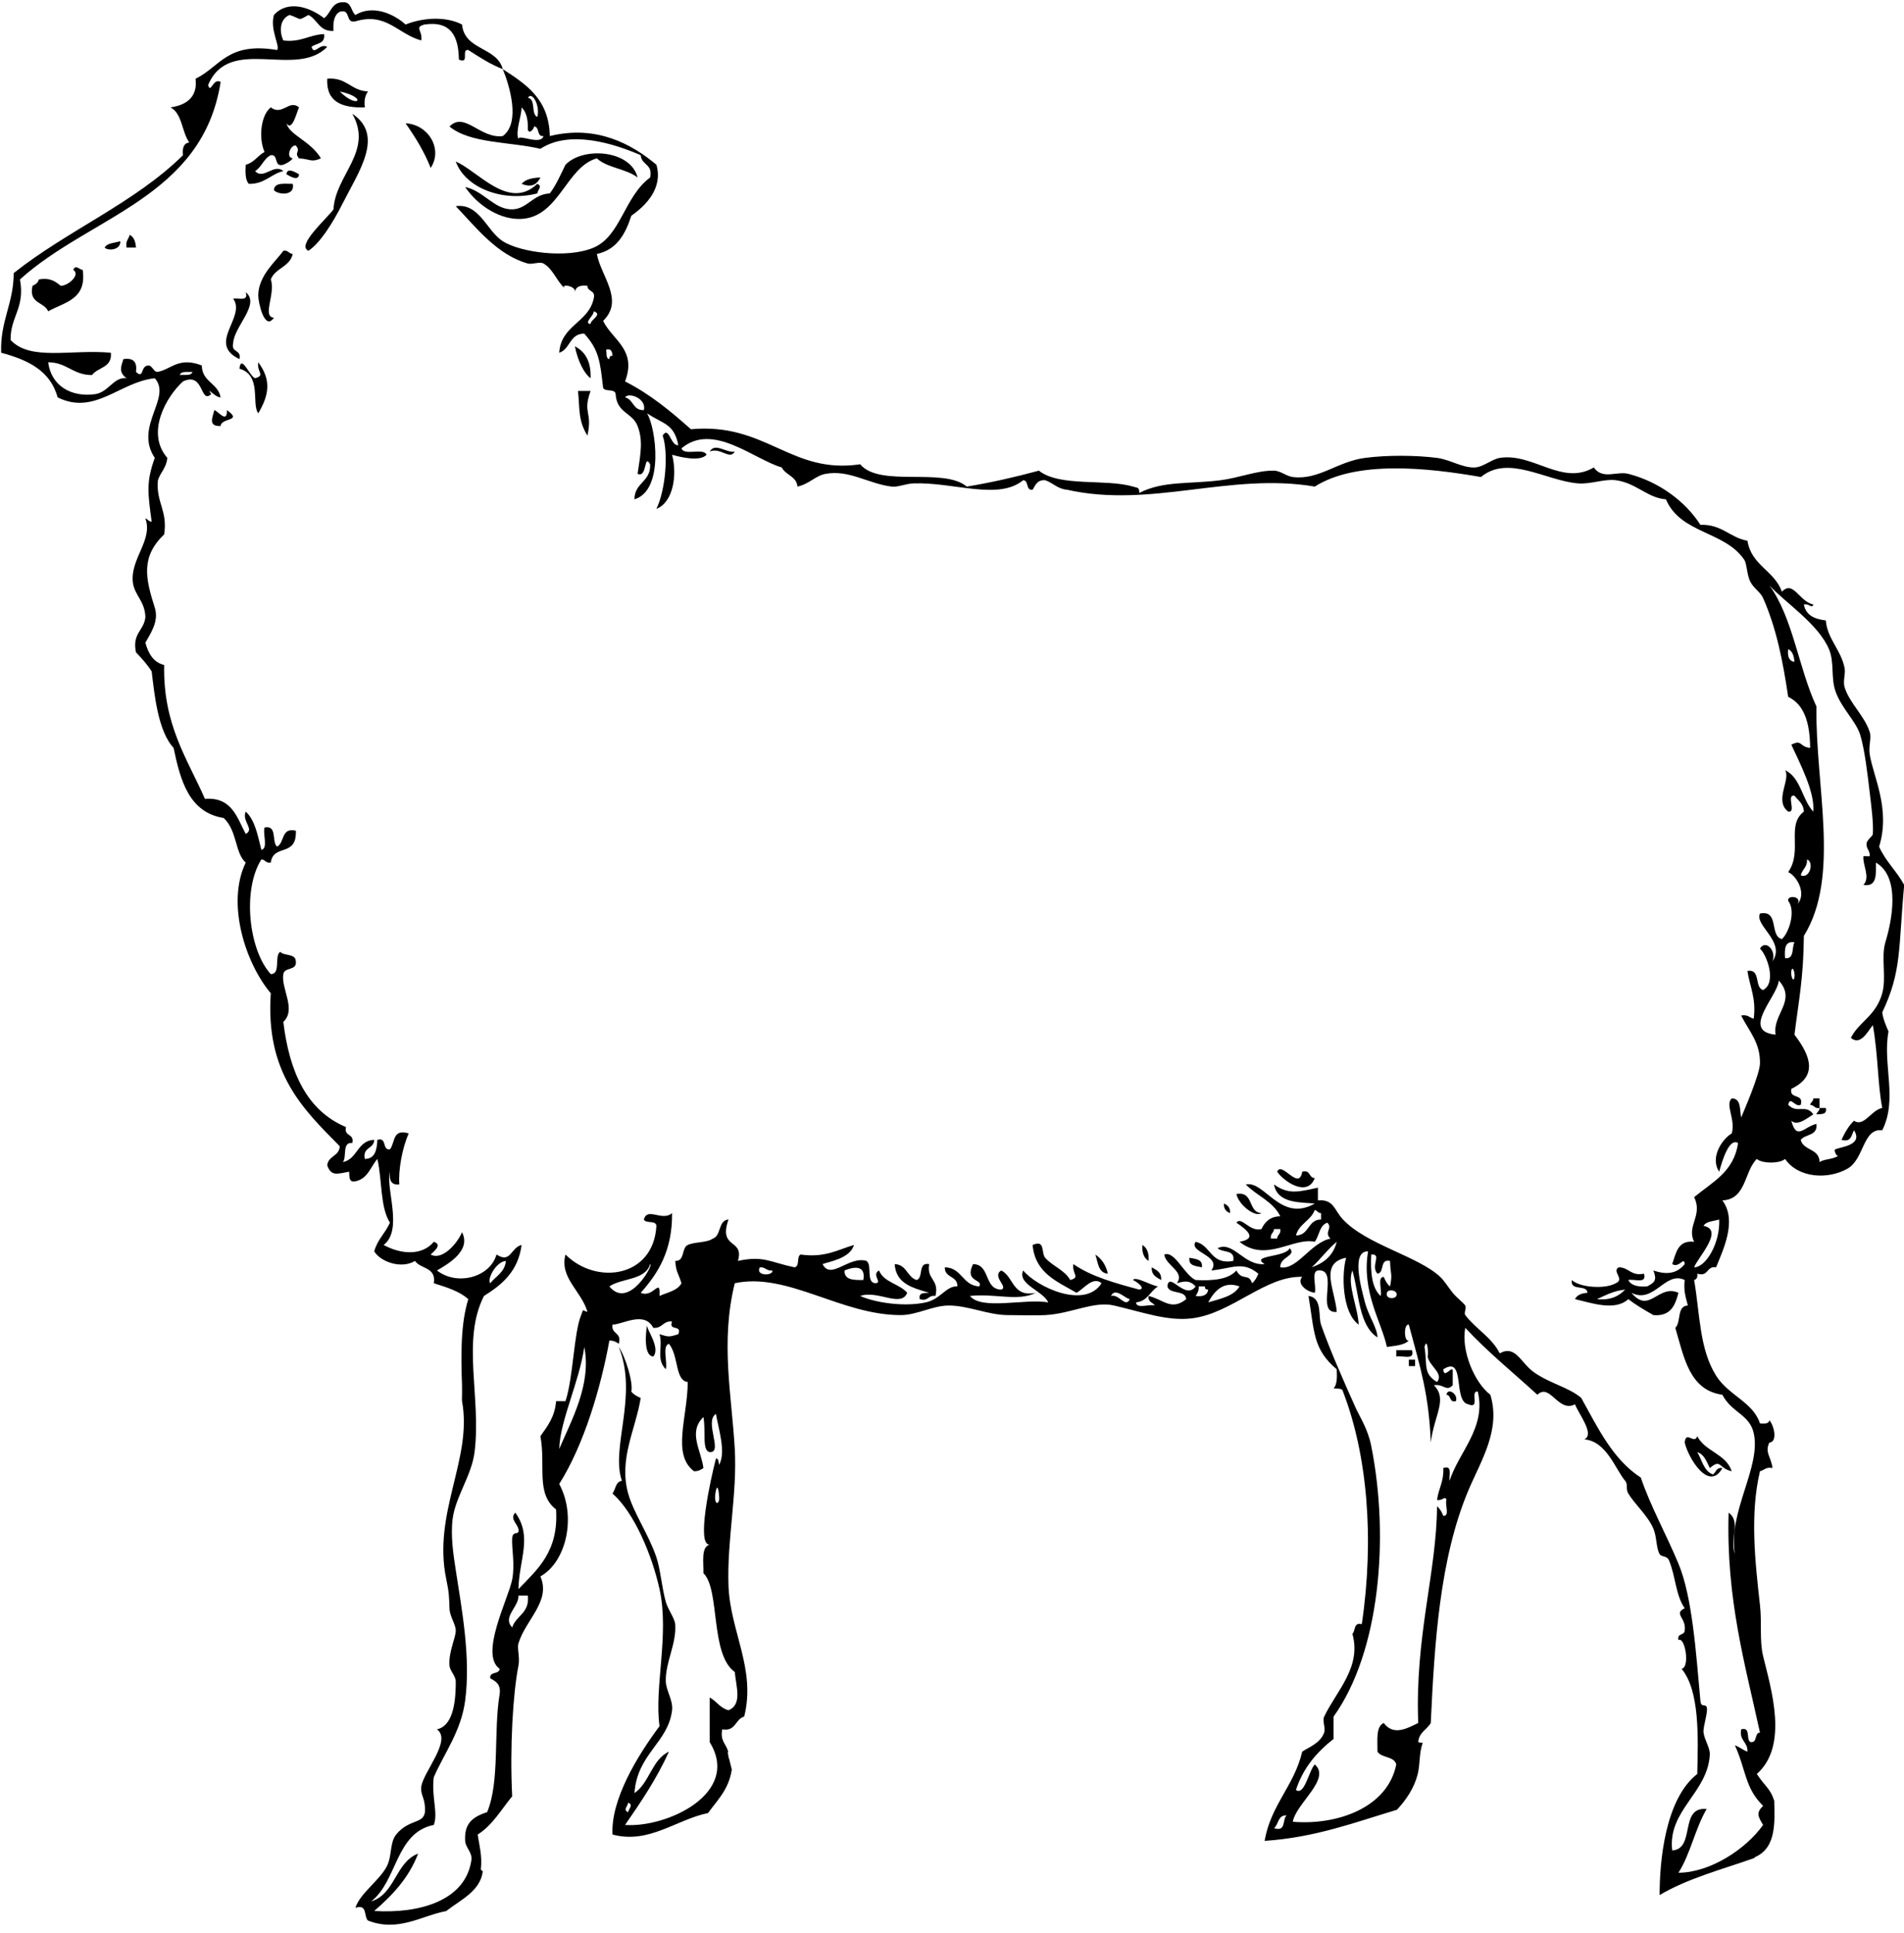 <?xml version="1.0" encoding="UTF-8"?><svg xmlns="http://www.w3.org/2000/svg" xmlns:xlink="http://www.w3.org/1999/xlink" height="351.8" preserveAspectRatio="xMidYMid meet" version="1.0" viewBox="-0.2 -0.4 346.6 351.8" width="346.6" zoomAndPan="magnify"><g id="change1_1"><path d="m59.367,13.925c3.542-.314 4.304,2.199 7.419,2.321-.479.672-.752,1.555-.57,2.9-4.112.118-7.062-.945-6.849-5.221zm2.282,2.321c3.307,3.329 5.184,1.123 0,0z" fill="inherit" fill-rule="evenodd"/></g><g id="change1_2"><path d="m51.947,22.045c.518,2.146 4.354,3.182 6.278,6.381-1.806.796-1.907.126-3.995,0-.996-1.183.425-1.137-.571-2.32-.919-.249-1.915,2.163-.57,2.32-.419.542-1.038.879-1.712,1.16-1.834.509-.783-1.913-2.283-1.74-1.289.624-1.663,2.177-2.854,2.9 1.515,1.669 3.445-1.49 5.137,0-2.321.542-3.369,2.377-6.278,2.32-.657-.686-.646-2.05-.57-3.48 1.528-.381 2.17-1.662 3.424-2.321-1.131-2.601-.646-6.752 1.142-8.121 2.116,1.61 3.341-1.514 5.136,0-.445.948-1.239,4.481-2.284,2.901z" fill="inherit" fill-rule="evenodd"/></g><g id="change1_3"><path d="m63.932,20.305c5.897,3.94 1.164,10.531-1.712,16.242-1.915,3.802-4.223,7.375-6.277,8.701-2.262-.993 3.353-5.828 4.565-7.542 .33-6.303 7.301-10.508 3.424-17.401z" fill="inherit" fill-rule="evenodd"/></g><g id="change1_4"><path d="m73.634,22.045c4.193.225 6.825,4.726 4.566,8.122-1.201-3.032-2.826-5.635-4.566-8.122z" fill="inherit" fill-rule="evenodd"/></g><g id="change1_5"><path d="m115.867,31.907c-2.049-1.592-5.527-1.731-7.419-3.48-5.574,1.541-6.844,10.623-13.697,11.021-3.761.219-7.855-2.255-10.273-5.8 3.362.682 5.28,4.116 8.561,4.06 2.74-.046 3.771-2.759 6.848-2.9 1.161-1.527 1.961-3.42 2.853-5.22 3.209-3.338 11.884-2.696 13.127,2.319z" fill="inherit" fill-rule="evenodd"/></g><g id="change1_6"><path d="m97.604,33.067c1.016.426.083,1.055 0,1.74-6.226,1.624-13.085-.96-14.838-5.801 4.052,1.72 9.681,9.011 14.838,4.061z" fill="inherit" fill-rule="evenodd"/></g><g id="change1_7"><path d="m51.947,31.327c.086-1.443 1.933-.169 2.283,0-.085,1.444-1.933.169-2.283,0z" fill="inherit" fill-rule="evenodd"/></g><g id="change1_8"><path d="m94.751,33.067c.704-.831 1.962-1.099 3.424-1.16-.751,1.528-1.873,1.779-3.424,1.16z" fill="inherit" fill-rule="evenodd"/></g><g id="change1_9"><path d="m53.089,33.067c.489,2.193-2.555,2.053-3.424,1.16 .064-1.482 1.911-1.151 3.424-1.16z" fill="inherit" fill-rule="evenodd"/></g><g id="change1_10"><path d="m23.412,42.349c.766.381 1.063,1.24 1.142,2.319h-1.712c-.242-1.212.39-1.535.57-2.319z" fill="inherit" fill-rule="evenodd"/></g><g id="change1_11"><path d="m21.699,43.508c.087,1.69-2.313,1.763-2.853,1.16 .484-.861 1.838-.839 2.853-1.16z" fill="inherit" fill-rule="evenodd"/></g><g id="change1_12"><path d="m53.089,45.829c-.517,2.375-3.194,2.553-3.995,4.64 .914,2.577-1.649,6.811.57,6.96-1.705,2.522-2.858-2.804-2.854-4.061 .014-3.672 3.436-6.422 4.566-8.121 .923-.162.983.55 1.713.582z" fill="inherit" fill-rule="evenodd"/></g><g id="change1_13"><path d="m13.139,48.729c.419-1.032 1.038-.084 1.712,0 .791,5.445-3.362,5.864-6.278,7.541-.742-1.76-3.607-1.36-2.853-4.641 .508-.256 1.021-.508 1.141-1.16 2.083-.377 3.04.391 3.996,1.16 1.378.002 3.648-2.031 2.282-2.9z" fill="inherit" fill-rule="evenodd"/></g><g id="change1_14"><path d="m44.528,52.79c2.733,2.175-2.128,6.22-2.283,9.28-.425,1.786 1.566,1.115 1.142,2.901-6.015-2.873 1.297-7.625-1.142-11.022 1.012-.132 2.858.585 2.283-1.159z" fill="inherit" fill-rule="evenodd"/></g><g id="change1_15"><path d="m104.453,62.65c1.9.969 2.969,2.783 2.853,5.801-1.078-.78-2.299-2.975-2.853-5.801z" fill="inherit" fill-rule="evenodd"/></g><g id="change1_16"><path d="m105.024,70.772h2.282c-1.494,4.148.401,3.669-.57,8.12-1.709-2.701-1.389-4.898-1.712-8.12z" fill="inherit" fill-rule="evenodd"/></g><g id="change1_17"><path d="m38.821,74.252c.67.165 2.372,2.555 2.283,0 2.981,2.119-1.027,1.31-1.142,2.9-2.293.083-1.509-1.487-1.141-2.9z" fill="inherit" fill-rule="evenodd"/></g><g id="change1_18"><path d="m331.025,201.287c-.921.164-.982-.548-1.712-.579 .108-.471.572-.579.571-1.161h1.141v1.74z" fill="inherit" fill-rule="evenodd"/></g><g id="change1_19"><path d="m331.025,201.287h1.143c.266,1.238-.815,1.105-1.713,1.161 .107-.47.573-.579.57-1.161z" fill="inherit" fill-rule="evenodd"/></g><g id="change1_20"><path d="m232.292,212.89c.841-2.032 3.962,3.604 4.566,0 1.558-.423 1.149,1.151 2.282,1.159-1.358,3.567-5.667.589-6.848-1.159z" fill="inherit" fill-rule="evenodd"/></g><g id="change1_21"><path d="m222.591,218.689c.701.253 1.172.743 1.141,1.74-.702-.252-1.172-.741-1.141-1.74z" fill="inherit" fill-rule="evenodd"/></g><g id="change1_22"><path d="m207.753,226.23c.846.492 1.226,1.46 1.141,2.899-.847-.491-1.228-1.458-1.141-2.899z" fill="inherit" fill-rule="evenodd"/></g><g id="change1_23"><path d="m199.191,227.971c1.15.765 1.931,1.904 2.282,3.48-1.768-.136-1.78-2.056-2.282-3.48z" fill="inherit" fill-rule="evenodd"/></g><g id="change1_24"><path d="m216.313,228.551c1.09.244 2.456.21 2.281,1.74-1.089-.244-2.455-.21-2.281-1.74z" fill="inherit" fill-rule="evenodd"/></g><g id="change1_25"><path d="m170.085,235.512c-1.375-.237-1.24,1.059-2.854.579-.267-1.237.815-1.104 1.712-1.159-2.936-.884-6.035-1.6-6.278-5.221 2.207.077 2.251,2.353 3.996,2.899 1.298-.42.17-3.307 2.282-2.899-.511,2.841 1.884,2.725 1.142,5.801z" fill="inherit" fill-rule="evenodd"/></g><g id="change1_26"><path d="m209.465,230.291c.835.505 1.808.868 1.712,2.319-.836-.504-1.809-.868-1.712-2.319z" fill="inherit" fill-rule="evenodd"/></g><g id="change1_27"><path d="m253.979,245.372h2.854c.587,1.949-1.775.904-2.854,1.161v-1.161z" fill="inherit" fill-rule="evenodd"/></g><g id="change1_28"><path d="m256.26 247.11h1.143v1.161h-1.143v-1.161z" fill="inherit" fill-rule="evenodd"/></g><g id="change1_29"><path d="m263.11,253.494c.232-1.444 2.214-.035 1.714,1.16-1.266.32-.813-1.107-1.714-1.16z" fill="inherit" fill-rule="evenodd"/></g><g id="change1_30"><path d="m343.581,187.365c-.454-1.083-.953-2.123-1.141-3.48 3.586-7.523 2.922-11.635 3.994-23.203-1.349-2.495-3.386-4.292-4.565-6.96 2.125-6.879-1.079-12.761-1.712-16.822-.233-1.498.359-2.972 0-4.061-1.012-3.062-3.636-5.171-4.565-8.121-.346-1.097.19-2.477 0-3.48-.635-3.334-3.172-5.361-3.424-8.701-2.058-.23-3.638-.946-3.996-2.901 .982-.229 1.463.862 1.713,0-2.613-.56-3.631-4.501-5.708-2.319-1.354-3.846-5.567-4.783-6.277-9.281-3.23-.583-4.635-3.023-8.561-2.9-2.677-4.193-7.472-7.833-13.127-9.281-2.088-.535-4.685,1.128-6.277-1.16-5.788,3.404-11.04-2.704-17.121-1.74-1.43.226-3.045,1.69-4.565,1.74-2.295.074-4.431-1.425-6.849-1.74-3.79-.495-9.123-.535-13.127,0-5.09.678-8.392,4.06-13.126,3.48-1.171-.143-2.238-1.136-3.424-1.161-3.061-.062-6.345,1.31-9.703,1.74-5.737.735-10.485.079-14.838,2.321 .038-1.064-.307-.909-1.142-1.16-4.862-1.462-13.36.105-17.122-2.901-4.205,1.14-8.544,2.144-13.126,2.901-4.271-3.587-15.826.23-19.404-4.061-12.635,1.887-17.103-7.644-30.818-6.38-3.648-3.253-7.417-6.384-11.985-8.701 2.199-5.814-2.294-7.506-3.995-11.022 3.895-3.802-.387-8.104-1.142-12.181 3.627-.762 5.195-3.614 6.278-6.961 2.746-1.917 5.78-5.082 4.565-9.281-4.479-3.762-10.918-7.305-19.404-5.221-.146-6.811-4.398-9.451-8.561-12.182 1.224,2.976 3.295,9.753 0,12.182-4.097.542-6.961-4.547-9.702-1.74 3.772,3.127 10.993,2.749 16.551,4.061 5.384-3.532 13.47-.916 18.263,1.16 .111,1.82 2.257,1.572 1.712,4.061-4.736,3.516-5.337,10.654-10.273,12.761-4.821,2.058-13.375.876-16.551-1.16-2.945-1.887-4.266-6.982-8.561-6.38 3.671,3.851 7.573,8.907 13.126,10.441 .777.214 2.162-.394 2.854,0 1.708.973 2.391,3.174 3.794,4.451-.69-.808 2.191-.4 1.913.77 .137-1.02.981-1.322 2.283-1.161 .007,1.153 1.557.738 1.142,2.32-.964,4.434-5.933,4.798-6.278,9.862 2.03-.645 1.879-3.505 4.566-3.482 2.669,3.005 2.861,4.949 3.424,9.862 .35.804 2.196.086 2.282,1.16 .213,3.483 3.044,3.32 3.995,5.801 .986,2.572.601,4.773 0,8.701 1.799.794 1.11-3.809 2.283-1.74 .148,3.245-2.855,3.286-2.854,6.38 5.473-1.652 3.904-13.064 2.283-15.662 3.068,2.04 4.896,1.859 5.708,5.801-1.411.218-1.689-3.624-2.854-1.74 1.066,3.1.553,9.824-1.142,13.341 3.103-1.232 3.809-6.217 2.854-9.861 1.35.402 5.105,1.341 6.278,0-.593-1.331-4.075.274-4.566-1.16 5.688-4.815 13.197,2.022 18.263,3.48 .691,1.424 2.659,1.55 2.854,3.48 2.28-.525 3.216-1.976 5.137-2.321 4.292-.772 7.707,1.78 11.984,2.321 1.155.146 2.562-.529 3.995-.581 7.332-.261 15.423,3.152 19.975-.581 1.078.064.396,1.919 1.712,1.74 .497-.849.854-1.839 2.284-1.74 1.428.482 2.24,1.589 3.993,1.74 15.333,3.429 29.63-3.206 45.087-.579 7.537-4.79 20.444-3.459 30.248-1.74 4.979-4.145 11.83.696 17.692,1.16 2.294.181 4.776-.855 6.849-.581 3.743.498 5.796,3.256 9.131,3.48 2.664,6.287 10.759,5.767 14.268,11.021 .504.754.443,2.777 1.142,4.061 .661,1.215 1.797,1.801 2.283,2.9 2.423,5.487 3.591,11.433 4.566,17.982 2.991,1.407 3.959,4.869 3.994,9.282-2.021-.194-1.403-1.597-3.425-.581 1.586,3.422 4.337,8.732 3.996,12.181-2.049-2.172-2.267-6.204-5.137-7.541 1.101,1.639-2.047,5.569.571,7.541 1.588.262-.448-3.161 1.141-2.899 .666.869 1.649,1.418 1.712,2.899-3.277,2.514-.166,7.135-2.853,11.021 1.504.623 3.406,3.852 1.712,5.8 .887-1.428-1.939-1.704-1.712-.579 1.464,1.906.096,5.876-1.143,6.961-2.32-.542-.423-5.371-3.994-4.642-1.028,2.192 4.736,5.103 2.282,8.701 .759-1.984-1.271-4.048-2.282-2.319 1.267,1.14 3.094,6.208.57,7.54-1.638-.462-.358-3.889-2.854-3.48 .416,2.864 1.635,4.912 1.142,8.701-.771-.182-1.09-.825-2.283-.579 1.504,2.959 3.48,4.924 3.425,8.701-.03,2.012-2.919,8.641-3.425,9.86-.29-1.444.019-3.499-1.713-3.48-1.268,1.14.748,3.847 0,6.382-1.716.979-4.031,4.385-2.281,6.961 .525-1.999 1.833-6.23 3.424-5.221-.719,5.264-4.757,7.153-7.991,9.86 1.646,3.335-1.424,5.189 0,8.12-3.003-.345-3.285,2.075-3.993,4.062 1.301.797 2.145-1.495 2.281,0-1.367,1.672-3.145,2.033-5.706,1.159 .651,1.702.336,2.155-1.143,2.901-1.64.12-2.897-.146-3.424-1.161 1.079-.256 3.439.79 2.854-1.159-2.385.489-2.695-1.128-4.566-1.16-1.405.686 1.169,2.19-.57,2.9-1.987,1.143-6.626.762-7.99-.581-.366,2.113 2.719.718 2.854,2.321-1.062.08-1.906.382-2.283,1.159 2.883.654 7.263,2.254 9.702,0 1.408,1.082 2.981,1.999 4.566,2.901 3.123.274 3.979-1.757 4.565-4.061-3.719-1.629-5.268,3.981-8.561,0 4.109,2.125 6.155-4.074 9.701-2.321-.249,1.995.227,3.252.571,4.642-2.061.031-1.183,3.053-2.283,4.06 1.585,5.351 2.543,11.338 8.561,12.183 1.733,3.298 4.93,3.558 5.708,6.961 1.418,6.203-4.741,14.375-3.425,22.042-1.027-3.046 1.192-5.822-1.141-7.541-.462,15.744 2.987,27.515 5.707,40.025-1.079.064-.396,1.918-1.713,1.74-.91-.43.13-2.839-1.712-2.32-.375,2.121 1.234,2.225 1.142,4.061-.845-.302-1.438-.858-2.283-1.161 2.042,4.471 1.804,7.767 5.137,11.022-1.311,1.274-.927,1.927 0,3.48-3.197,4.487-9.716,8.682-15.409,8.7 2.177-3.395 3.057-8.107 5.137-11.601-5.064-.507-1.965,7.284-6.277,7.54-.855-7.296 6.445-10.441 6.848-17.402 .074-1.275-.963-2.674-1.142-4.06-.13-1.006.889-3.85.571-4.641-.259-.646-1.018.207-1.142-1.16-.788-8.656-1.465-18.885-3.995-24.943-2.281-5.464-5.097-10.479-6.849-15.662-5.109-3.314-7.825-9.061-10.844-14.502-2.273-1.942-5.599-2.572-8.561-4.64-2.498-1.744-3.368-5.076-6.277-3.48-1.45-2.909-4.437-4.505-6.277-6.961-.279-.37.262-1.356 0-1.74-.354-.515-1.574-1.452-2.283-2.32-.796-.974-1.497-2.163-2.283-2.9-4.034-3.779-13.347-5.827-17.692-10.441-1.618-1.719-1.662-3.727-4.565-3.479v-2.321c-3.619.822-5.429,1.264-7.989-.58 .625,3.574 4.998,3.208 7.418,3.48-6.248,3.548-9.095-4.216-12.555-3.48 1.972,2.055 4.967,3.071 6.277,5.801-1.875.027-2.806,1.017-3.425,2.32-2.137.588-3.669-2.405-4.564-1.16 1.844,1.253 3.968,2.881.569,3.479 4.793,3.857 9.812-.874 13.697,0 .828-1.091.84-3.014 2.283-3.479 1.071,1.025-.68,1.693.571,2.9-3.645.752-6.085,5.792-9.132,5.221-.115-1.929 3.046-2.057 1.712-3.48-.737,1.73-7.271,1.232-4.565,2.9-3.772.343-5.672-4.272-8.561-2.9 .854.874 3.254.174 2.854,2.319-4.178.766-4.021-2.873-6.849-3.48-1.372,1.896 4.825,2.522 2.854,5.221 3.959-.417 5.688-1.756 8.561.581-.277.686-.609,1.314-1.142,1.74-.597-1.904-1.81-.346-2.853-2.321-1.438,1.636-4.229,1.892-7.42,1.74-2.104-.969-3.802-5.396-5.708-4.64 .311,2.081 3.821,3.09 2.284,5.221 1.424-.409 2.345-.571 3.424.58-1.923,2.639-4.851-2.901-5.137,0 .406,1.521 3.258.556 3.425,2.319-2.749,2.199-4.102.057-6.849-.579-.171,1.14.771,1.15 1.141,1.74-1.003-.333-3.353.701-3.424-.58 2.091-.196 2.56-2.04 3.995-2.9-1.362-.202-4.136-1.932-4.565-1.161 .507.171 2.498,1.569 1.142,1.74-4.358-1.177-8.707-2.365-11.985-4.64-.288,1.821 1.346,2.37-.571,2.899-1.036-1.852-3.242-2.521-4.564-4.06-.753-.874.058-3.38-2.284-2.32 .458,5.143 4.492,6.649 7.99,8.701 1.348-.718 2.971-3.072 4.566-1.74-3.083,4.81-11.844.653-14.269-2.321-1.115,2.514 3.511,3.62 4.565,5.802-4.425-.718-12.075,1.476-14.267-1.16 4.476-.514 8.785,1.06 11.984-.58-4.287.877-3.964-2.932-6.278-4.062-1.791,1.093 1.38,3.016 0,3.48-3.193-.04-1.943-4.598-5.135-4.64-1.646,3.36 1.892,2.665 1.14,4.061-3.094-.143-3.113-3.409-6.277-3.48-.064,2.001 2.349,1.48 2.283,3.48-2.021-.129-3.045,2.305-5.707,2.9-3.869.865-9.175.096-11.985-1.16 3.212-1.119 7.448,2.193 8.561-.58-1.42-1.649-4.248-1.869-5.137-4.062-1.397.771.628,2.159-.57,2.321-1.892-.011-.579-3.278-1.712-4.062-3.221-.953-6.487,3.586-7.99.581 1.016-.419 5.032-.982 5.707-3.48-2.957.861-5.276,2.372-9.702,1.74-.791.355-.086,2.232-1.142,2.32-4.474-.937-5.564-2.16-10.272-1.161 1.23-4.114-3.645-2.064-1.712-7.54-1.935.161-1.279,2.954-2.854,3.48-1.124.792-3.26.554-4.566,1.16-1.172.549-.484,2.989-2.283,2.899 .222,2.288.406,1.774 1.142,4.062-.734,1.38-2.558,1.654-3.995,2.32 .176-3.6-1.096.473-3.424-.58 3.165-3.55 5.776-7.664 5.707-14.502-1.807,1.587-4.494-1.167-5.136,1.16 .35.804 2.196.087 2.282,1.16-.514,9.407-10.907,10.854-16.551,5.221-1.126,4.263 2.931,6.649 3.996,10.441-1.131-.305-.62-.668-1.142.58-1.346,3.225-1.445,11.5-2.854,15.662h-1.712c-.213,2.876-1.578,4.583-2.853,6.38 1.007,5.381-.89,10.452 2.853,13.343 .49,7.651-3.372,10.88-6.849,14.501 .102-5.415 2.612-9.507-.57-13.922-1.233,1.238.861,2.273.57,3.48-.111.463-1.064-.084-1.141,1.161-.117,1.886.537,4.755 0,7.54-.661,3.428-6.011,13.648-2.284,16.242-.063,1.097-1.886.403-1.712,1.74 1.001.53 1.983,1.078 1.712,2.9-1.144,6.765.071,15.926-2.282,21.462-2.95.933-4.16,2.305-3.995,5.221 .071,1.254 1.339,2.103 1.141,3.48-1.066,7.431-9.466,9.79-17.692,9.281 3.284-2.85 6.291-5.98 7.99-10.441-4.156,1.578-4.156,7.378-8.561,8.701 4.783-3.646 4.408-12.534 11.414-13.921 .825-2.166-.467-5.189 0-8.701 1.907-4.362 4.979-8.382 5.708-13.922 1.03-7.825-.576-16.43-1.712-23.783-.416-2.688-.958-6.18-.571-9.28 .501-4.017 3.461-7.921 3.996-12.182 1.242-9.916-2.403-20.365 1.712-28.424 3.302-2.058 6.227-4.498 6.849-9.281-2.013.487-1.939,3.439-4.566,1.74-1.188,4.196-7.22,5.746-10.843,2.899 2.197-1.258 6.257-3.679 4.565-6.961-.857,2.047-3.602,5.213-5.707,4.062 .316-.365 2.319-1.752.57-2.321-2.144,2.6-6.003,2.288-9.131.581 3.595-2.73.321-10.361 1.142-13.341-.162,1.517.208,2.494 1.712,2.319-.201-2.481.496-6.591 1.712-9.28-3.024-.947-2.46,1.753-3.424,2.899-1.501.172-.45-2.251-2.283-1.74-.101,1.831-.401,3.46-2.283,3.48-.462-2.209 1.673-1.78 1.712-3.48-3.105.132-3.02,3.504-5.708,4.062 .761-.967-.207-3.692 1.712-3.48 .425-1.786-1.566-1.115-1.141-2.901-7.144-2.986-10.309-10.019-11.414-19.143 2.434-2.258-.451-6.074 0-8.7 .208-1.336 2.498-.555 2.282-2.321-.058-1.486-2.126-.931-2.853-1.74-1.133.783.18,4.051-1.712,4.062-3.988-4.321-5.239-15.278-1.712-20.883 .729.031.79.743 1.712.58 .49-3.508 4.75-.896 4.565-5.801-2.736-.654-2.009,2.212-3.424,2.9-1.033-.885.109-3.978-2.282-3.48-.34,1.201.706,3.811-.571,4.061-.667-2.609-1.142-5.414-2.854-6.961-.752,1.798 1.691,3.218 0,4.061-1.606-3.009-2.5-6.741-7.42-6.381-3.228-7.354-7.651-13.491-7.419-24.363-1.989-.491-2.879-2.101-3.424-4.061 .918-1.667 2.516-3.876 1.712-6.38-1.731-5.4-2.542-9.266 1.712-13.341 .667-4.352-1.522-5.8-1.142-9.862 .474-1.451 1.563-2.277 1.712-4.06-3.994-4.611-.14-11.195 2.854-13.921 3.906-1.818 3.057,4.205 5.136,2.319-1.028-1.601.778.686 1.712.581-.468-2.618-3.374-2.76-3.424-5.801-4.178-1.626-5.512.668-7.99,1.161-.756.149-1.006-1.167-1.712-1.161-1.526.012-.771,2.597-2.283,1.161 .265-1.816-.496-2.59-2.283-2.321-.41,1.297-.94,2.392.57,3.48-2.33-.302-3.282,2.552-5.707,2.9-4.244.609-7.998-1.42-8.562-5.801 3.42.005 4.53,2.359 7.99,2.321 1.041-1.457 3.694-1.272 3.424-4.06-7.428-.647-14.643,1.543-18.257-2.316-.049-4.304 2.67-5.794 1.712-11.021 12.659-11.496 33.27-14.911 36.526-35.964-1.429-.767-1.787,2.293-2.283.579 3.881-9.206 15.977-1.06 21.687-6.96-1.417-.754-2.369,1.702-2.854,0 .848-.685 2.55-.502 2.283-2.32-2.739.116-4.18,1.552-7.419,1.16-.819-1.764-.583-3.957 1.142-4.641 2.296.756 1.401,1.146 3.424,0 1.679.807 1.941,3.054 4.565,2.901-.118-1.667.145-2.947 1.142-3.48 2.128-.617.903,2.175 2.854,1.74 5.64-1.692 7.64,2.285 11.985,3.48 .288-1.822-1.345-2.37.57-2.9 4.887-.713 6.206,2.2 6.278,6.381 2.029.902.345-1.97 1.712-1.74 1.985,1.27 3.939,2.57 6.278,3.48-1.1-4.103-6.959-3.368-7.419-8.121-2.983-1.547-7.177-1.256-10.273,0-2.257-2.025-6.041-3.632-9.131-1.74-.853-.68-.673-2.411-2.284-2.32-2.094-.003-2.187,2.03-3.424,2.9-2.718-2.099-6.663-3.306-9.131-.58-.77,2.745 1.193,5.71.57,6.381-9.104-1.542-10.402,3.116-14.838,5.221 .362,2.936-1.157,4.731-4.565,5.221 2.157,1.094 2.048,4.493 3.424,6.38-1.004.141-1.301.998-1.142,2.321-8.777,8.672-21.109,13.734-30.819,21.461-.013,5.595-2.491,8.683-2.283,14.502 4.827,1.28 8.973,3.254 10.273,8.121 6.765,3.358 11.348-2.844 17.692-3.48 3.187,3.529-3.834,8.786 0,14.502-1.64,4.476-1.229,6.535-.571,11.601-.572.001-.68-.47-1.142-.581 1.433,3.904-2.762,7.331-2.282,11.602 .265,2.369 2.214,3.415 2.282,6.38-.255,2.448-2.449,2.925-1.712,6.38 1.021,1.09 2.039,2.183 2.854,3.48 .482,3.844 1.083,10.81 3.995,13.923 1.254,6.073 2.875,11.772 9.131,12.761 2.507,2.42 2.008,6.355 3.996,8.121-3.562,7.367-.087,18.274 4.566,23.782-1,14.551 5.882,21.092 12.555,27.844-.082,1.852-2.11,1.723-2.283,3.48 .727,2.073 1.861,1.527 3.995,1.161 .055.911-.076,2.011 1.142,1.74 2.239-.432 2.747-2.622 3.995-4.062 .877,3.749.481,8.792 2.283,11.602-.817,1.876-2.293,3.085-2.854,5.22 1.058,1.827 4.863,3.298 7.419,1.74 .992,1.507 3.897,1.066 3.424,4.062 2.324.732 4.669,1.443 6.278,2.899-1.375,4.421-1.361,10.01-1.142,15.663 .033,2.59-.048,1.847 0,2.9 1.959,10.545-5.427,20.333-2.854,32.483 .481,2.275.516,3.247.571,5.22 .043,1.546 1.136,2.875 1.142,4.062 .005,1.322-1.344,3.918-1.142,6.382 .078.948 1.136,1.862 1.142,2.899 .023,4.578-.802,8.123-3.424,8.701 2.783,1.959-2.506,7.765-2.854,10.441-.146,1.116.384,1.847.57,2.899 .796,4.481-2.349,2.379-5.136,5.801-1.211,1.488-.721,3.89-1.712,5.802-1.343,2.589-4.92,4.948-5.707,7.54 2.25-.739 1.482,1.588 2.282,2.32 5.521,2.156 9.747-.891 14.241-1.73 2.637-2.062 6.224-3.617 6.662-7.254-.132-.086-.265-.171-.357-.297 .28-2.604-.29-4.346-.571-6.381 2.708-1.695 4.28-4.544 6.278-6.96-.449-8.881.141-18.755 1.141-23.782 .295-1.484-.276-3.163 0-4.062 1.357-4.398 5.945-7.639 3.996-12.182 4.745-2.632 6.596-10.972 3.424-16.822 4.533-7.171 7.603-17.659 9.131-26.104 .786-.024 1.253.273 1.712.581 .61-2.167-1.417-1.653-1.141-3.48 1.92-.05 5.789-2.548 7.419.579 1.671.152 1.753-1.311 3.424-1.159-.706,1.876 1.846.443 1.142,2.32-1.671.521-1.753.521-3.424,0 .67,2.297-.699,4.517 1.141,6.38 .348-1.387-.717-4.208.571-4.64 1.814,2.235 1.082,6.696 3.424,6.961-.025,6.398-2.95,13.163 1.141,16.242 .786.024 1.253-.273 1.713-.581-.424-3.27-2.848-6.527 0-9.281 .487,2.666-.313,6.101 1.141,6.382 2.523.144-1.061-5.59 1.142-6.961 .397,2.512 1.891,6.952.57,9.28-.127-.449-.015-1.144-.57-1.16-.996,3.781-3.641,15.904-1.142,15.662-1.604.497-1.098,3.138-1.141,5.221 3.054,2.918 1.175,14.75 5.707,17.982 .243,2.669 1.407,5.94-1.142,6.961-1.528-.381-2.17-1.661-3.425-2.32v8.121c5.745,9.332-7.795,15.625-15.409,15.082 2.911-4.196 5.774-8.438 7.99-13.342-3.133,1.455-3.528,5.695-6.278,7.54 .513-7.193 6.139-9.156 6.849-15.081 .213-1.777-1.083-3.571-1.142-5.221-.121-3.463 1.988-6.878 1.712-10.441-.083-1.072-1.324-2.668-1.712-4.061-.749-2.688-.958-5.879-1.712-8.12-1.39-4.136-4.139-8.025-5.136-11.603-1.758-6.309 1.356-11.639 2.283-17.402-.674-.281-1.294-.618-1.712-1.159 .38-1.565-1.033-6.284-2.283-8.122 3.579,8.851-1.535,18.371.571,24.364-1.172.161-1.139,1.548-1.712,2.319 3.991,3.493 7.224,11.323 8.561,17.402 1.821,8.284-.994,17.872 0,24.942-4.032,5.388-8.903,13.404-8.561,19.723 6.613,1.787 11.547-2.694 17.397-3.911 .989-1.389 2.14-2.638 2.995-4.137 .737-1.294 1.128-2.499 1.324-3.812-.007-.021-.022-.035-.027-.06-.163-.66-.326-1.322-.488-1.984l-.085-.017c.014-.116 0-.205.004-.311l-.112-.459c-.04-.16-.014-.297.037-.418-.332-1.368-1.493-1.896-1.07-4.033 2.515.43 2.338-1.878 3.995-2.32 2.184-8.612-2.549-15.555-2.854-23.783-.306-8.265 1.604-16.681 1.142-24.942-.543-9.69-2.649-19.459 0-30.164 9.596-2.057 19.331,5.827 30.247,5.801 2.867-.007 5.756-1.698 8.562-1.74 3.561-.054 7.33,1.733 10.844,1.74 2.694.005 4.982.098 6.849,0 4.794-.252 8.824-2.612 12.556-1.74 5.442,1.271 9.801,2.901 14.267,2.319 7.216-.938 13.333-7.775 19.976-7.54-1.077,1.162.7,2.696 2.282,2.9 .34-1.202-.706-3.811.571-4.062 4.011-.403-.587,7.945 3.424,7.542-.248-3.839-3.294-8.877 1.712-9.861-.848,2.978-.765,9.966 2.283,12.182-.125-3.173-2.185-7.43-1.142-9.862 1.235,4.353 1.173,10.023 4.566,12.183-.053-1.772-1.627-3.885-2.283-6.381-.727-2.767-2.543-9.362.571-9.282-1.24,7.355 2.492,12.937 3.424,17.402 1.49-.225 3.131-.297 3.994-1.16-.932.262-.932-3.161 0-2.899 2.183,8.124 3.659,12.776 3.995,21.463 .611-5.007 3.122-7.859.571-10.441 1.795-.29 2.23,1.264 3.425,0v-2.32c.174-1.812-1.649,1.474-1.712-.581 4.125-2.638 1.682,5.878 4.564,6.382 2.246.929.199-2.506 1.713-2.32 1.568,6.596-3.486,11.028-5.137,16.242-.129-1.028.575-2.905-1.141-2.321 .127,2.451-.881,3.746-1.142,5.802 .98.229 1.463-.861 1.711,0-.312.842.668,2.997-.569,2.899-.277-.686-.609-1.314-1.142-1.74-.073,11.969-4.047,23.758-3.424,39.445-1.998.963-4.488,2.406-6.279,0-1.461.642-1.12,3.114-1.141,5.221 .745,1.176 3.021.796 3.424,2.319-1.562,7.89-10.756,11.107-18.833,10.441 .539-3.301 7.045-7.803 3.994-10.441-1.104,1.222-1.886,5.788-3.424,4.642 1.33-4.062 3.844-6.921 6.848-9.281v-4.061c8.427-11.747 10.197-32.592 6.849-49.307-.619-3.096-2.096-5.275-2.853-6.961-2.29-5.093-4.878-11.004-6.277-15.081-.533-1.55.278-4.904-2.283-5.221 1.097,6.547.794,9.684 5.136,13.341 .075,1.431.087,2.795-.571,3.48 .672.091 1.621-.1 1.713.581 4.398,11.407 5.751,26.587 3.424,42.345-1.534-.399-1.103,1.199-1.712,1.74 1.712,6.082-2.885,10.384-5.137,15.082-.375.783.294,2.076 0,2.9-.707,1.99-2.898,2.707-3.994,3.48-1.467,6.244-5.713,9.663-6.849,16.241 9.272-.625 16.449-3.378 24.089-5.662 1.715-1.843 3.132-3.947 3.772-6.455 .471-1.849.236-3.932.93-5.714-.283-.021-.561-.06-.825-.15 .134-1.797 1.587-2.254 2.281-3.48 .672-14.322 1.598-29.885 6.849-42.345 2.256-5.354 5.958-11.004 3.996-17.402-2.934-2.246-5.354-8.086-4.565-12.183 4.058,4.384 8.726,8.146 13.126,12.183 2.304-2.236 3.781,3.327 6.848,1.74 .733,1.86 3.621,5.429 1.713,6.381 4.042.348 5.653,5.473 7.419,7.541 .558.652.066,1.498.57,2.319 1.259,2.049 3.526,3.976 4.566,6.382 .641,1.482.497,3.57 1.141,4.64 .347.575 1.335.248 1.713,1.16 1.224,2.961 1.182,6.301 2.853,8.7-2.129,1.033.33,1.687 0,4.062-.05.914-1.455.454-1.141,1.74 1.188-.722 2.156,4.964.571,5.221 3.314,3.983 3.021,12.438 2.853,19.142-5.87,4.568-6.87,16.01-6.849,22.044 4.992-2.987 11.287-4.649 17.183-6.721 .056-.087.132-.166.256-.221 3.871-1.723 3.496-6.515 3.427-10.209-.711-2.262-1.631-2.552-3.173-4.894 5.856-5.168 2.568-15.541 1.142-21.463-.684-2.838-.2-5.982-.57-9.28-.892-7.949-1.849-16.581 0-24.362 .771-.183 1.09-.826 2.282-.581-.256-2.095-1.463-2.808-.571-4.64 1.463-.062.966-2.914 0-4.061-.096.676-.901.629-1.711.58-1.281-3.932-5.71-5.066-7.99-8.701-3.074-4.901-2.938-11.36-3.996-17.403 .446-.127.665-.484.571-1.159 2.133.62 1.627-1.441 3.425-1.16 1.26-3.126 3.9-8.52 1.141-12.181 4.396-.174 3.942-5.276 6.278-7.542 .926.872 4.212.872 5.137,0 2.438,3.533 7.893,3.782 11.414,1.74 3.016-1.749 2.734-7.396 6.278-6.961 2.866-5.658.02-12.03 1.14-17.98zm-245.977-166.479c-1.196-.525-.203-3.274-1.712-3.48 .774-1.305 2.295,1.489 1.712,3.48zm-3.424,4.061c-.604-1.446.561-4.156.571-5.801 .882.843 1.198,2.263 1.141,4.061 .202.812 1.005.05 1.142-.581 1.078.064.396,1.917 1.712,1.74-.546,1.801-4.724-.506-4.566.581zm13.126,33.642c-1.348-.161.655-1.548.571-2.319 1.75.57-.655,1.547-.571,2.319zm3.424,6.382c-.668-.093-.481-1.057-.57-1.74 .97-.214 1.077.452 1.142,1.16-.486-.107-.539.226-.572.58zm6.279,9.281c-2.004.103-1.877-1.959-3.424-2.32 .645-.992 3.947.202 3.424,2.32zm173.497,161.839c1.577-.714 3.055-1.534 5.136-1.74-1.137,1.166-2.613,1.986-5.136,1.74zm-58.214-11.021h-1.141c-.16-.938.538-.999.571-1.74h1.141c.16.937-.539.999-.571,1.74zm7.991-3.48c-2.463.011-2.104,2.89-4.566,2.9 .559-2.14 2.699-2.67 3.424-4.641 .463.11.569.582 1.143.58v1.161zm-148.386,7.54c-.22,2.098-1.841,2.771-2.854,4.062-.634-.685 1.041-3.942 2.854-4.062zm-57.071-161.838c-.177.787-1.429.48-2.283.579 .177-.787 1.429-.481 2.283-.579zm58.213,228.546c-1.851-1.918 1.252-3.725 1.141-5.8h1.712c.341,3.247-2.146,3.62-2.853,5.8zm8.561-32.483c.162-5.254 3.647-12.146 4.566-18.563 1.351,6.793-2.387,13.427-4.566,18.563zm9.13-29.584c2.271-1.559 6.543-1.085 7.42-4.061 .776-.143-3.876,8.433-7.42,4.061zm19.975,38.866c-.264,1.165-1.071.468-.57-1.74 .372-1.637.662,1.335.57,1.74zm-16.55,55.105c1.016.426.083,1.055 0,1.74-1.016-.425-.082-1.054 0-1.74zm23.97-97.451c1.023-.073 1.204.709 2.283.579 .182,1.025-3.198,1.036-2.283-.579zm15.409.579c1.548-.647 3.935-1.133 3.425,1.74-1.701-.009-3.478.056-3.425-1.74zm48.511,4.642c.761-1.649 2.538.446 3.424.579-.801,1.69-1.966-1.029-3.424-.579zm15.409,0c.303-.466.596-.941.571-1.74h1.141c-.104.493.223.547.571.579-.138,1.02-.982,1.323-2.283,1.161zm2.283,1.16c1.191-2.177 2.847-3.932 5.706-2.9-1.079,1.803-3.498,2.245-5.706,2.9zm18.833-6.381c1.611-1.455 2.878-3.262 4.565-4.642-.614,2.47-2.282,3.868-4.565,4.642zm12.555,5.221c-1.607-1.46-1.859-4.297-1.712-7.541 2.051-.2-.2,2.113 1.143,3.48 1.341-.183.339-2.749 2.282-2.321 .088,2.645.473,2.276 0,4.642-.533-.426-.865-1.055-1.142-1.74-1.259.072-.241,2.459-.571,3.48zm1.143-.58c.196-.7 1.519-.469 1.712,0 .517,1.254-2.091,1.342-1.712,0zm9.131,16.242c-2.599-1.552-1.739-3.083-2.283-6.382 .479-1.841.752,1.029.569,1.741 .303,1.779 2.991,3.052 1.714,4.641zm-29.676,81.21c.852-.681.672-2.411 2.281-2.32-.8.732-.032,3.059-2.281,2.32zm76.473-102.093c.646-1.767 5.558-6.822 1.713-7.541 .484-.861 1.837-.839 2.854-1.16 .191,4.264-2.434,8.729-4.567,8.701zm17.123-112.533c.765.381 1.062,1.24 1.141,2.319-1.004-.139-1.301-.997-1.141-2.319zm2.283,41.183c.245-1.104 1.229-1.456 1.142-2.899 1.309.456.554,3.591-1.142,2.899zm-4.566,29.005c-6.445-.639.377-6.977.571-9.862 3.341,3.701-1.234,6.174-.571,9.862zm1.712-13.922c-.112-1.661-.071-3.166 1.712-2.901-.527,1.012.019,3.114-1.712,2.901zm1.712,3.481c-.217,1.104-.726-.37-.571-1.161 .217-1.104.726.372.571,1.161zm10.844,26.102c-.988.931-1.672,2.169-2.283,3.48 1.83.506 1.785-.893 2.283-1.74 1.726,2.761-2.465,3.007-3.424,3.48-.315.155.252,1.367.569,1.16-1.121.731-2.551.536-3.424,1.161 .001-2.516-2.938-2.043-3.424-4.062 .836-1.085 3.132-.684 2.854-2.899-2.265.515-3.605,3.119-4.566-.581 1.103,1.053 2.894-.469 3.996-1.159-1.347-1.953-2.97-.041-4.565-1.74 .375-1.737 1.22.554 2.282,0 .607-2.164-2.141-.92-1.713-2.901 4.656-2.24 3.732-5.744.571-9.86 .783-6.302 1.636-10.252 1.712-17.982 6.696-10.81 2.072-27.204 2.283-41.765-3.24-6.954-4.272-16.153-8.562-22.043 2.823,3.1 8.885,6.994 10.844,11.603 1.007,2.365.342,5.1 1.143,7.54 1.034,3.154 3.785,5.537 4.565,8.122 .796,2.637 1.316,7.068 1.712,10.441 .259,2.205.702,5.465.571,7.541-.028.451-1.082,1.05-1.143,1.74-.09,1.038.66,1.221.571,2.32-.003.037-1.137-.039-1.141,0-.184,1.612 1.316,3.811 0,5.22 2.504.419 2.281-1.933 2.281-4.06 4.53,2.654 2.886,10.653 1.713,14.501-.821,2.692.218,6.437-.57,9.281-1.159,4.177-4.267,5.185-5.708,8.122 1.765,1.503 3.062-1.184 3.996-2.32 .979,5.477.861,10.693 1.712,15.081-1.999.363-3.358,3.559-5.135,2.319z" fill="inherit"/></g><g id="change1_31"><path d="m103.31 49.889c3.1-2.257-3.142-1.089 0 0z" fill="inherit" fill-rule="evenodd"/></g><g id="change1_32"><path d="m138.7 81.213c-2.306-2.041-1.345 1.866 0 0z" fill="inherit" fill-rule="evenodd"/></g><g id="change1_33"><path d="m43.387,66.711c.3-2.79 1.913,1.488 2.854,1.74 1.916-.531.282-1.079.571-2.901 2.334,3.123 2.059,5.839 0,9.282-1.294-1.714.716-6.902-3.425-8.121z" fill="inherit" fill-rule="evenodd"/></g><g id="change1_34"><path d="m128.993,81.792c1-1.715 3.041.335 4.566,0-.912,1.628-2.569-.813-4.566,0z" fill="inherit" fill-rule="evenodd"/></g><g id="change1_35"><path d="m224.874,216.949c3.228-.574 2.027,3.353 4.564,3.48-1.216.821-4.165-1.544-4.564-3.48z" fill="inherit" fill-rule="evenodd"/></g><g id="change1_36"><path d="m117.579,240.732c-.241.709 2.54,4.159 1.142,5.801-2.03-.175-1.187-5.331-1.142-5.801z" fill="inherit" fill-rule="evenodd"/></g><g id="change1_37"><path d="m313.333,266.835c-2.412,4.416-6.206-1.802-6.849-4.64 .183-2.293 1.767.43 2.283-1.161 1.423,2.809 5.227,3.195 6.277,6.382-2.448-.518-1.876-2.373-3.994-.581-.576-1.154-.987-2.477-2.283-2.899 .87,1.436 1.172,3.449 2.854,4.06 .581-.378.59-1.334 1.712-1.161z" fill="inherit" fill-rule="evenodd"/></g></svg>